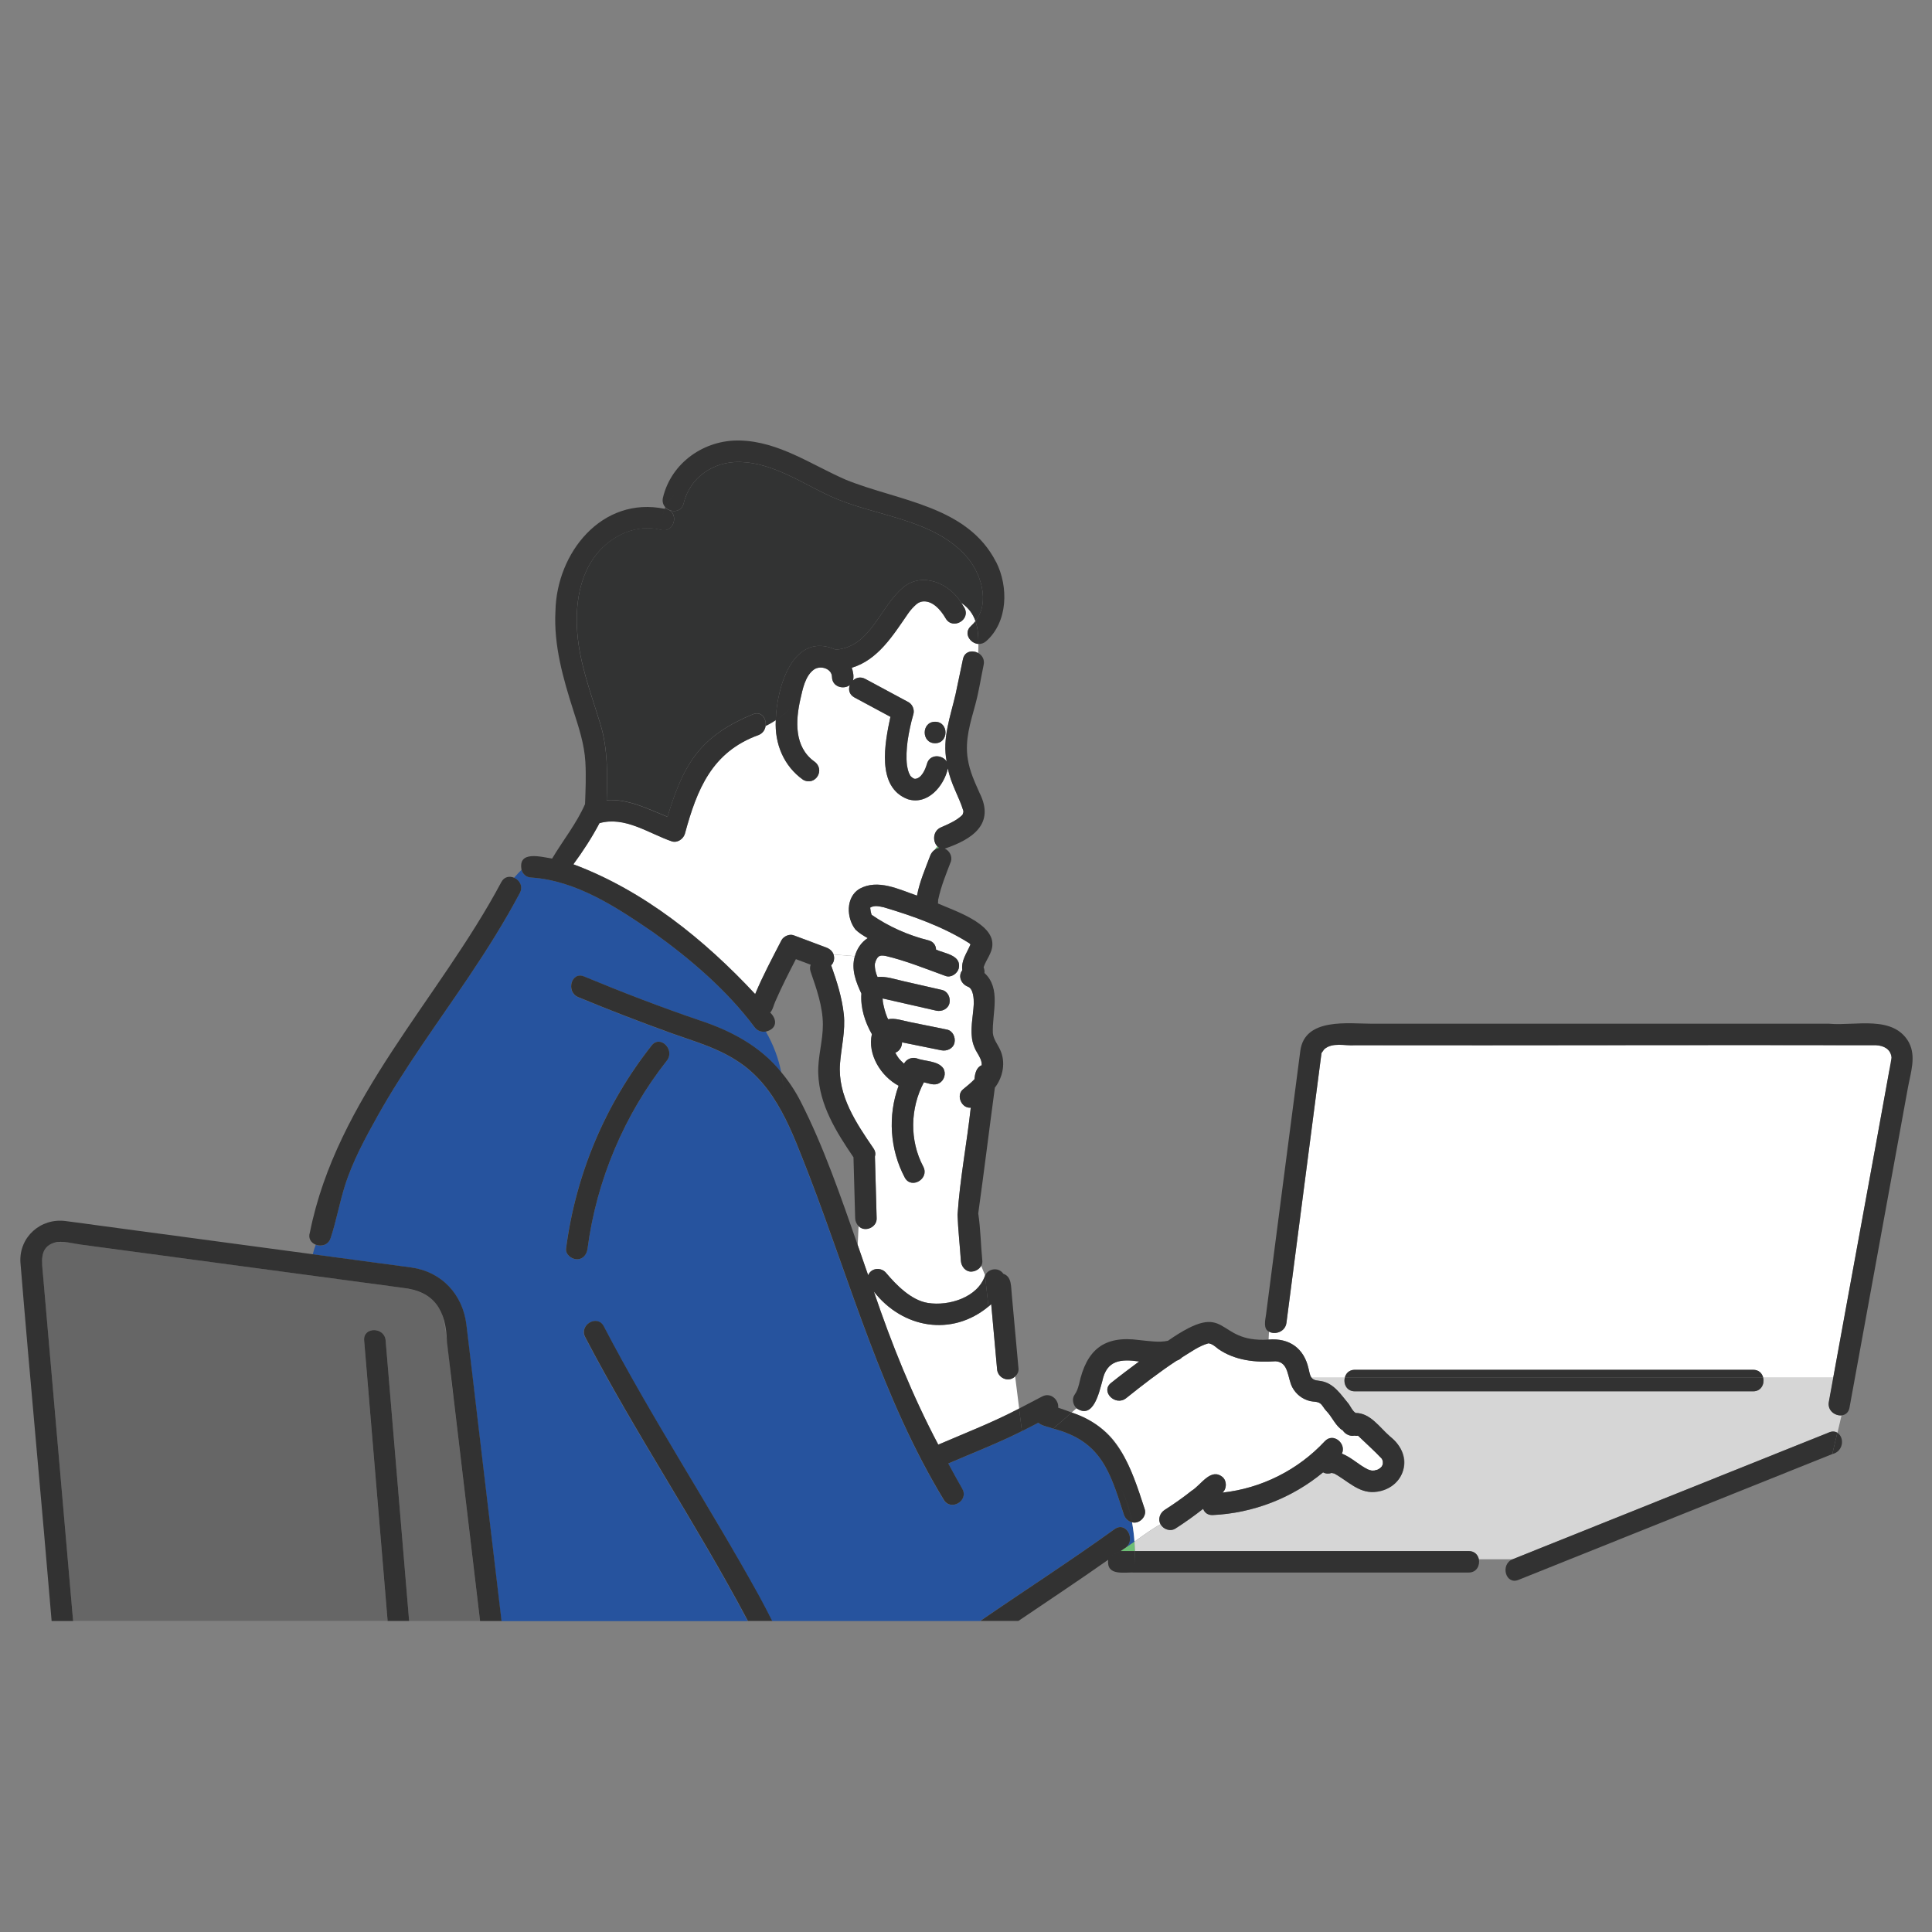 <svg xmlns="http://www.w3.org/2000/svg" id="_&#x30EC;&#x30A4;&#x30E4;&#x30FC;_1" data-name="&#x30EC;&#x30A4;&#x30E4;&#x30FC; 1" width="500" height="500" viewBox="0 0 500 500"><rect x="0" y="0" width="500" height="500" fill="#808080" stroke="none"/><defs><style>      .cls-1 {        fill: #fff;      }      .cls-2 {        fill: #666;      }      .cls-3 {        fill: #323333;      }      .cls-4 {        fill: #323232;      }      .cls-5 {        fill: #d6d6d6;      }      .cls-6 {        fill: #6ebe75;      }      .cls-7 {        fill: #26539e;      }    </style></defs><path class="cls-6" d="m355.07,380.59c.08,0,.13,0,.12,0-.04,0-.07,0-.12,0Z"></path><path class="cls-6" d="m345.25,381.31c-.09-.05-.18-.09-.19-.08-.01,0,.09.04.19.08Z"></path><path class="cls-6" d="m344.48,381.19s.03,0,.08,0c-.03,0-.08,0-.08,0Z"></path><path class="cls-6" d="m242.79,232.92c-.02.1-.03.2-.05.29.02-.1.04-.18.05-.25,0-.02,0-.05,0-.07,0,0,0,.02,0,.03Z"></path><path class="cls-6" d="m356.56,380.33c.05-.02.04-.01,0,0h0Z"></path><path class="cls-6" d="m355.03,380.59s.02,0,.04,0c0,0,0,0,0,0-.01,0-.02,0-.03,0,0,0,0,0,0,0Z"></path><path class="cls-6" d="m242.8,232.83s0,.04,0,.05c.01-.07.03-.13.05-.2.04-.26-.03-.03-.04.15Z"></path><path class="cls-2" d="m99.8,346.9c2.03,24.2,4.05,48.41,6.08,72.61h18.35c-2.3-19.37-4.59-38.74-6.89-58.1-1.09-6.99-1.16-14.61-2.9-21.36-1.84-4.58-5.89-6.19-10.2-6.77-27.73-3.72-55.47-7.45-83.2-11.17-7.41-1.61-11.22-.9-9.93,7.68,2.6,29.9,5.2,59.81,7.8,89.71h81.4c-2.03-24.2-4.05-48.41-6.08-72.61-.3-3.57,5.27-3.54,5.56,0Z"></path><path class="cls-6" d="m290.88,400.8c-.29.2-.58.4-.87.61h3.71c-.03-.82-.07-1.63-.13-2.45-.9.63-1.8,1.26-2.71,1.84Z"></path><path class="cls-5" d="m453.72,360.06h-103.1c-2.12,0-2.98-1.95-2.58-3.54h-8.62c.63.84,1.57.72,2.51.91,3.3.57,5.16,3.56,7.15,5.95.65.98.95,1.75,1.75,2.29,3.83.01,6.22,3.75,8.86,6.04,1.37,1.31,2.75,2.61,3.39,4.45,1.76,4.88-2.44,9.83-7.39,9.97-4.11.29-7.03-2.99-10.38-4.78-.16-.05-.45-.08-.66-.15-.75.28-1.56.23-2.22-.15-8.01,6.64-18.1,10.56-28.54,11.05-1.33.06-2.16-.66-2.5-1.61-2.31,1.81-4.7,3.52-7.17,5.1-1.34.86-3.14.2-3.86-1.11-2.32,1.28-4.53,2.92-6.75,4.49.06.82.1,1.63.13,2.45h86.39c1.5,0,2.36.98,2.61,2.11h8.77c18.09-7.25,36.17-14.5,54.26-21.75,9.21-3.69,18.43-7.39,27.64-11.08.84-.34,1.56-.24,2.12.1l1.06-4.49c-1.68.13-3.65-1.27-3.25-3.48.38-2.1.77-4.2,1.15-6.3h-18.15c.39,1.59-.47,3.54-2.59,3.54Z"></path><path class="cls-1" d="m485.57,270.51c-44.94-.1-89.91.07-134.86,0-2.62.21-5.88-.86-8.02,1.07.02-.02-.68.95-.68.96-3.02,23.27-6.05,46.53-9.07,69.8-.31,2.39-3,3.17-4.53,2.29l-.1,2.06c5.37-.45,9.16,2.23,10.34,7.5.19.72.29,1.72.77,2.34h8.62c.27-1.1,1.12-2.03,2.58-2.03h103.1c1.46,0,2.32.93,2.59,2.03h18.15c4.83-26.47,9.67-52.94,14.5-79.41,1.13-3.51.84-6.25-3.39-6.6Z"></path><path class="cls-1" d="m251.46,329.09c-1.58.07-2.67-1.33-2.78-2.78-.25-3.98-.72-7.96-.86-11.93.6-9.22,2.41-18.5,3.42-27.73-2.34.28-3.88-3.15-2.04-4.71.95-.79,2.07-1.65,3-2.65.11-1.4.47-3.08,1.87-3.61-.01-2.47-2.44-4.44-2.55-7.2-.42-2.96.45-5.78.5-8.72.02-1.23-.09-3.81-1.46-4.39-1.73-.62-2.74-2.67-1.51-4.28-.33-2.57,1.1-4.27,2.12-6.68-.07-.09-.23-.24-.29-.3-6.76-4.28-14.52-7.04-22.15-9.31-1.21-.25-2.45-.6-3.61.13.15-.13.11.17.09.05.08.61.15,1.15.37,1.77,4.41,3.05,9.51,5.31,14.7,6.6,1.35.33,1.94,1.34,1.97,2.41,2.27,1.02,6.65,1.42,5.87,4.87-.37,1.35-2.02,2.48-3.42,1.94-5.11-1.84-10.2-3.94-15.49-5.18-.65-.11-1.43-.23-1.94.26.14-.12-.13.16-.26.3-.09.16-.3.55-.37.73-.07.2-.14.53-.22.7-.09,1.18.2,2.38.68,3.46,2.15-.24,4.65.61,6.64,1.06,3.35.76,6.69,1.53,10.04,2.29,1.52.35,2.26,2.01,1.94,3.42-.34,1.51-2.01,2.27-3.42,1.94-4.63-1.05-9.24-2.12-13.88-3.16,0,.27.05.6.06.85.24,1.35.57,2.67,1.09,3.95.08.19.17.39.27.58,1.84-.38,3.83.39,5.63.73,3.2.65,6.41,1.3,9.61,1.95,1.52.31,2.26,2.04,1.94,3.42-.35,1.53-2,2.23-3.42,1.94-3.39-.69-6.77-1.37-10.16-2.06.05,1.08-.64,2.32-1.74,2.68.26.51.56,1,.9,1.46.4.49.86.96,1.36,1.37.61-1.16,1.96-1.72,3.2-1.39,2.18.83,5.54.6,6.96,2.6.79,1.26.29,3.09-1,3.81-1.27.78-2.71.09-4.02-.19-3.57,6.73-3.75,15.03-.16,21.82,1.67,3.17-3.13,5.97-4.8,2.81-3.86-7.3-4.4-16.06-1.58-23.74-4.58-2.43-8.1-8.1-6.92-13.35-1.8-3.14-2.98-6.85-2.71-10.5-1.42-3.01-2.69-6.31-1.7-9.66l-5.52-.45c.32.89.14,2.1-.62,2.79,1.46,4.11,2.79,8.28,3.27,12.64.47,4.38-.65,8.49-.98,12.82-.63,8.29,4.19,15.37,8.66,21.91.51.75.59,1.48.38,2.11.17,5.32.3,10.65.45,15.97.11,2.34-3.1,3.72-4.67,2.01l-.23,4.95c.91,2.6,1.8,5.19,2.7,7.79.85-2.02,3.5-2.11,4.74-.48,2.36,2.79,6.34,6.99,10.73,7.66,5.39.86,12.9-1.41,14.78-7.09l-.02-.17-.98-2.36c-.49.87-1.5,1.45-2.48,1.5Z"></path><path class="cls-6" d="m254.96,330.07l-.05-.12.02.17s.02-.03.03-.05Z"></path><path class="cls-1" d="m251.29,162.01c.45-.4.82-.82,1.16-1.26-.63-1.83-1.75-3.43-3.67-4.72.27.4.53.81.77,1.22,1.81,3.1-3,5.9-4.8,2.81-1.3-2.26-3.52-4.79-6.15-4.37-.16.03-.31.08-.47.13-.35.14-.66.31-.97.57-.86.77-1.48,1.44-2.14,2.39-3.94,5.72-7.84,12.03-14.58,14.04.32.99.61,2.25.3,3.3.79-.74,1.96-1.07,3.19-.41,3.72,2,7.45,4.01,11.17,6.01,1.06.57,1.62,2,1.28,3.14-.67,2.28-1.16,4.61-1.5,6.96-.26,2.09-.39,4.14-.16,6.23.11.71.28,1.43.55,2.09.11.22.25.48.36.69.16.15.32.32.48.47-.52-.5.07.02.24.13.03.01.04.02.06.03.12.04.25.09.37.12,1.69-.09,2.68-2.38,3.11-3.88.72-2.64,4.01-2.4,5.11-.6-1.2-6,.98-11.69,2.3-17.42.63-3.03,1.27-6.06,1.91-9.09.44-2.08,2.5-2.39,3.95-1.58.03-.79.05-1.58.06-2.35-2.16-.13-3.98-2.84-1.93-4.65Zm-9.28,30.34c-3.59,0-3.58-5.56,0-5.56s3.58,5.56,0,5.56Z"></path><path class="cls-3" d="m171.04,137.1c-6.24-1.61-12.75,1.42-16.66,6.32-4.45,5.57-5.49,13.16-4.99,20.07.6,8.26,3.6,16.05,6,23.9,1.96,6.45,1.82,13.04,1.62,19.67,5.57-.38,10.52,2.21,15.75,4.32,1.68-5.53,3.64-11.15,7.08-15.79,3.84-5.18,9.15-8.34,15.03-10.76,2.21-.91,3.57,1.18,3.27,3.07.91-.42,1.79-.92,2.63-1.49.21-8.38,4.42-23.2,15.54-18.27,9.12-.76,11.27-11.02,17.5-16.17,4.97-4.05,11.99-.95,14.97,4.05,1.92,1.28,3.03,2.89,3.67,4.72,3.87-4.98,1.41-12.6-2.5-16.92-8.8-9.73-23.73-10.18-35.05-15.4-7.47-3.44-14.94-8.67-23.44-8.86-6.81-.16-12.92,3.95-14.53,10.71-.59,2.46-3.43,2.44-4.76.99-.06.12-.11.26-.16.39,3.91.33,2.83,6.39-.98,5.46Z"></path><path class="cls-1" d="m249.24,209.6c-1.21-3.73-3.23-6.87-3.92-10.74-1.02,4.54-5.17,9.56-10.35,7.99-8.26-3.07-5.96-14.61-4.53-21.33l-9.31-5.01c-1.38-.74-1.62-2.08-1.19-3.21-1.57,1.22-4.57.53-4.62-2.09-.05-2.23-3.06-3.09-4.69-1.91-2.27,1.64-2.92,5.11-3.49,7.65-1.27,5.58-1.62,12.3,3.52,16.07,3.09,2.11.38,6.54-2.81,4.8-5.02-3.54-7.4-9.34-7.08-15.4-.84.56-1.72,1.07-2.63,1.49-.15.95-.71,1.85-1.79,2.29-12.1,4.37-15.96,14.04-19.09,25.57-.4,1.37-1.98,2.44-3.42,1.94-6.03-2.09-12.09-6.54-18.68-4.7-1.96,3.72-4.28,7.28-6.76,10.65,18.21,6.81,33.9,19.48,47.05,33.59,1.99-4.79,4.44-9.34,6.81-13.94.54-1.01,2.04-1.69,3.14-1.28,2.82,1.06,5.65,2.12,8.47,3.18.92.34,1.59.98,1.88,1.8l5.52.45c.51-1.9,1.67-3.65,3.32-4.69-1.13-.64-2.3-1.34-3.16-2.21-2.37-2.98-2.57-8.37,1.02-10.54,4.76-2.65,10.23.15,14.9,1.75.67-3.62,2.14-6.94,3.42-10.35.27-.67.69-1.19,1.21-1.54.17-.3.38-.58.65-.83-1.28-1.24-1.27-4.05.98-4.97,1.98-.84,4.05-1.8,5.4-3.11.05-.06.13-.19.2-.3-.03-.02.09-.45.13-.42,0-.15,0-.32,0-.39.02.1.11.31-.07-.28Z"></path><path class="cls-6" d="m241.95,219.9c.34-.23.72-.4,1.15-.46-.18-.1-.34-.23-.49-.38-.28.26-.49.54-.65.83Z"></path><path class="cls-7" d="m253.79,419.42c11.53-7.93,23.31-15.5,34.66-23.69,3.18-2.22,5.78,3.29,2.43,5.07.92-.58,1.82-1.2,2.71-1.84-.12-1.66-.32-3.33-.63-4.99-.96-.23-1.75-.97-2.1-1.96-3.56-11.05-5.83-19.05-18.29-22.28l-.79.69.79-.69c-1.27-.51-2.82-.65-3.87-1.52-1.41.74-2.82,1.46-4.24,2.17l.02.14-.02-.14c-6.2,3.14-12.7,5.63-19.08,8.39,1.19,2.19,2.38,4.38,3.62,6.54,1.79,3.11-3.02,5.91-4.8,2.81-15.86-26.17-23.98-55.74-34.88-84.07-4.3-10.89-8.36-23.11-18.82-29.63-5.13-3.33-10.98-4.94-16.68-6.99-8.13-2.93-16.19-6.05-24.18-9.35-3.27-1.35-1.83-6.73,1.48-5.36,9.88,4.08,19.87,7.94,29.98,11.39,8.05,2.65,15.71,6.71,21.09,13.42-.7-3.53-1.97-7.05-4-10.58-1.02.19-2.15-.1-2.92-1.13-7.11-9.52-16.61-17.67-26.23-24.55-9.46-6.46-19.79-13.37-31.53-14.18-1.41-.05-2.25-.94-2.55-1.99-.67.68-1.31,1.37-1.93,2.08,1.38.6,2.4,2.22,1.48,3.94-3.92,7.41-8.39,14.5-13.06,21.45-8.05,11.98-16.67,23.6-23.73,36.21-3.24,5.79-6.56,11.91-8.54,18.27-1.38,4.42-2.19,9.01-3.65,13.4-.61,1.82-2.44,2.23-3.83,1.7-.31.82-.56,1.65-.76,2.47,8.49,1.14,16.97,2.27,25.46,3.42,7.87,1.09,13.3,6.96,14.26,14.76,3.06,25.57,6.04,51.16,9.09,76.74h63.78s0-.02-.01-.02h-1.08,1.08c-13.22-24.96-29.03-48.39-42.1-73.44-1.66-3.17,3.14-5.98,4.8-2.81,13.46,26.02,30.07,50.25,43.58,76.25h53.85s.06-.04.09-.06Zm-81.21-144.94c-11.02,13.97-18.22,30.99-20.53,48.64-.19,1.48-1.12,2.8-2.78,2.78-1.36-.01-2.98-1.28-2.78-2.78,2.52-19.27,10.12-37.32,22.16-52.57,2.22-2.81,6.13,1.15,3.93,3.93Z"></path><path class="cls-1" d="m262.71,356.23c-1.77,1.7-4.6.33-4.67-2.01-.5-5.57-1.01-11.13-1.51-16.7-.22.22-.47.4-.7.6l.03.3-.03-.3c-9.47,7.87-22.2,5.7-29.67-3.86,4.6,13.58,9.97,26.93,16.67,39.61,7.33-3.15,14.06-5.74,20.93-9.34l-1.04-8.3Z"></path><path class="cls-1" d="m357.83,378.02s-.07-.18-.1-.28c-.08-.13-.14-.24-.19-.31-1.94-2.04-4.05-3.92-6.08-5.88-.28.05-.59.05-.93-.02-1.13.25-2.39-.36-3-1.32-1.92-1.15-2.79-3.6-4.37-5.17-.53-.54-.89-1.41-1.51-1.85-.72-.52-1.72-.4-2.55-.59-1.99-.46-3.64-1.73-4.62-3.52-1.33-2.43-.87-6.57-4.35-6.79-5.13.37-10.52-.17-14.88-3.21-.75-.59-1.53-1.32-2.51-1.44-2.52.7-4.6,2.31-6.82,3.63-.37.38-.85.7-1.38.85-4.57,3-8.93,6.39-13.08,9.71-2.77,2.22-6.73-1.7-3.93-3.93,2.38-1.91,4.83-3.74,7.28-5.56-4.78-.67-8.39-.39-9.53,5.05-.83,2.97-2.33,10.04-6.67,7.06l-1.26,1.1c4.2,1.62,8.14,3.72,11.01,7.4,3.99,5.13,5.78,11.52,7.88,17.57.66,1.9-1.38,3.98-3.27,3.44.3,1.66.51,3.33.63,4.99,2.23-1.57,4.43-3.21,6.75-4.49-.74-1.28-.14-2.93,1.05-3.69,2.41-1.55,4.76-3.19,7-4.97,2.43-1.46,4.96-6.1,8.05-3.51,1.09,1,1.08,3.04-.07,3.99,10.08-1.1,19.55-5.85,26.48-13.29,2.23-2.39,5.66.66,4.43,3.2,2.49.96,4.37,2.95,6.76,4.1.32.11.64.22.97.29.02,0,.03,0,.04,0,.07-.01.11-.01.12,0,.18,0,.35,0,.53-.02.22-.11.54-.13.78-.21.23-.1.4-.22.66-.39.18-.16.25-.22.39-.37.08-.12.14-.26.22-.38.03-.13.09-.3.12-.39,0-.18,0-.35,0-.53-.02-.09-.05-.24-.06-.28Z"></path><path class="cls-6" d="m342.05,272.27c-.01.09-.02.17-.03.26.05-.04.18-1.38.03-.26Z"></path><path class="cls-4" d="m242.8,232.96c.02-.12.04-.21.05-.27-.01.07-.03.13-.05.2,0,.02,0,.04,0,.07Z"></path><path class="cls-4" d="m242,192.35c3.58,0,3.59-5.56,0-5.56s-3.59,5.56,0,5.56Z"></path><path class="cls-4" d="m494.09,269.89c-4-7.34-13.86-4.33-20.7-4.95-39.41,0-78.81,0-118.22,0-6.2,0-17.51-1.66-18.65,7.02-2.99,22.74-5.91,45.49-8.87,68.24-.2,1.45-.78,3.69.75,4.42l.19-3.98-.19,3.98c1.53.88,4.22.1,4.53-2.29,3.02-23.27,6.05-46.53,9.07-69.8,0,0,.7-.97.68-.96,2.13-1.93,5.4-.86,8.02-1.07,44.95.07,89.92-.1,134.86,0,1.92.07,3.74,1.02,3.99,3.17-4.94,27.53-10.11,55.25-15.11,82.85h4.44-4.44c-.38,2.1-.77,4.2-1.15,6.3-.4,2.2,1.57,3.61,3.25,3.48l1.49-6.35-1.49,6.35c.99-.08,1.88-.69,2.11-2,4.13-22.63,8.26-45.27,12.4-67.9.91-4.99,1.82-9.98,2.73-14.97.69-3.76,2.15-7.98.29-11.54Zm-152.08,2.64c.01-.09.02-.17.03-.26.14-1.12.01.22-.03.26Z"></path><path class="cls-4" d="m348.03,356.53c-.39,1.59.46,3.54,2.58,3.54h103.1c2.12,0,2.97-1.95,2.59-3.54h-108.27Z"></path><path class="cls-4" d="m453.72,354.5h-103.1c-1.46,0-2.32.93-2.58,2.03h108.27c-.27-1.1-1.12-2.03-2.59-2.03Z"></path><path class="cls-4" d="m196.56,413.21c-12.99-23.58-27.86-46.08-40.3-69.97-1.66-3.17-6.47-.36-4.8,2.81,13.07,25.05,28.88,48.48,42.1,73.44h6.28c-1.08-2.11-2.15-4.22-3.28-6.28Z"></path><path class="cls-4" d="m193.56,419.49s0,.02.01.02h6.28s0-.02-.01-.02h-6.28Z"></path><path class="cls-4" d="m286.79,403.67c-.46,4.31,4.15,3.16,7.02,3.3,0-1.85-.01-3.71-.08-5.56h-3.71c.29-.21.58-.41.87-.61-2.01,1.28-4.1,2.36-6.35,2.92,2.25-.56,4.33-1.64,6.35-2.92,3.34-1.77.75-7.29-2.43-5.07-11.38,8.22-23.19,15.8-34.75,23.76h9.86c7.76-5.25,15.56-10.43,23.23-15.82Z"></path><path class="cls-4" d="m382.72,403.52h-6.69,6.69c-.24-1.13-1.11-2.11-2.61-2.11h-86.39c.07,1.85.08,3.71.08,5.56h86.31c2.08,0,2.94-1.88,2.61-3.45Z"></path><path class="cls-4" d="m226.45,299.4s0-.06-.01-.09c.2-.63.13-1.37-.38-2.11-4.47-6.54-9.29-13.62-8.66-21.91.33-4.33,1.44-8.44.98-12.82-.48-4.36-1.81-8.53-3.27-12.64.76-.7.94-1.9.62-2.79l-4.74-.38,4.74.38c-.28-.82-.96-1.46-1.88-1.8-2.82-1.06-5.65-2.12-8.47-3.18-1.1-.41-2.6.27-3.14,1.28-2.37,4.6-4.81,9.15-6.81,13.94-13.15-14.11-28.84-26.79-47.05-33.59,2.48-3.37,4.8-6.93,6.76-10.65,6.59-1.84,12.65,2.6,18.68,4.7,1.44.5,3.02-.58,3.42-1.94,3.13-11.53,7-21.21,19.09-25.57,1.09-.45,1.65-1.35,1.79-2.29-2.56,1.18-5.36,1.65-8.16.72,2.8.93,5.6.46,8.16-.72.3-1.89-1.06-3.98-3.27-3.07-5.88,2.42-11.19,5.58-15.03,10.76-3.44,4.64-5.4,10.26-7.08,15.79-5.23-2.11-10.18-4.7-15.75-4.32.2-6.63.34-13.22-1.62-19.67-2.39-7.85-5.4-15.64-6-23.9-.5-6.91.54-14.5,4.99-20.07,3.92-4.9,10.42-7.94,16.66-6.32,3.8.94,4.89-5.13.98-5.46-.36.91-.59,1.95-.59,3.21,0-1.27.23-2.31.59-3.21-16.21-3.32-27.96,11.35-28.25,26.5-.48,8.81,1.99,17.44,4.65,25.75,1.4,4.38,2.82,8.6,3.09,13.22.22,3.65.05,7.3-.08,10.95-2.2,5.04-5.76,9.45-8.52,14.1-3.01-.48-8.89-2.12-7.91,2.92.4-.41.8-.81,1.21-1.22-.4.4-.81.81-1.21,1.22.3,1.05,1.15,1.95,2.55,1.99,11.74.81,22.07,7.72,31.53,14.18,9.62,6.88,19.12,15.03,26.23,24.55.77,1.03,1.9,1.31,2.92,1.13-.79-1.38-1.65-2.75-2.69-4.13,1.03,1.38,1.9,2.75,2.69,4.13,2.71-.62,3.14-2.95,1.12-4.92.73-.79.89-1.98,1.35-2.94,1.61-3.7,3.44-7.3,5.3-10.88,1.28.48,2.55.96,3.83,1.44-.21.51-.25,1.11-.02,1.8,1.51,4.4,3.14,8.93,3.17,13.63.03,4.28-1.35,8.44-1.2,12.73.27,8.11,4.68,15.16,9.12,21.68.15,5.27.29,10.54.44,15.81.02.75.36,1.48.89,2.01l.3-6.45-.3,6.45c1.57,1.71,4.78.33,4.67-2.01-.15-5.29-.29-10.59-.44-15.88Z"></path><path class="cls-4" d="m133.06,227.16c-2.4,2.74-4.28,5.74-4.28,9.69,0-3.94,1.87-6.95,4.28-9.69-1.15-.5-2.56-.31-3.32,1.13-16.2,30.38-42.6,55.97-49.54,90.66-.52,1.57.34,2.72,1.53,3.18.69-1.85,1.62-3.7,2.54-5.55-.93,1.85-1.85,3.7-2.54,5.55,1.39.53,3.22.13,3.83-1.7,1.46-4.39,2.27-8.98,3.65-13.4,1.98-6.36,5.3-12.48,8.54-18.27,7.06-12.61,15.68-24.23,23.73-36.21,4.67-6.95,9.13-14.05,13.06-21.45.91-1.72-.1-3.34-1.48-3.94Z"></path><path class="cls-4" d="m273.86,364.32c.22-1.94-1.88-4.12-4.17-2.9-1.98,1.05-3.96,2.09-5.95,3.11l.73,5.85c1.42-.71,2.84-1.43,4.24-2.17,1.04.87,2.6,1.02,3.87,1.52l4.77-4.17c-1.15-.44-2.32-.86-3.49-1.25Z"></path><path class="cls-4" d="m256.52,337.52c.5,5.57,1.01,11.13,1.51,16.7.07,2.34,2.9,3.71,4.67,2.01l-1.51-12.05,1.51,12.05c.58-.51.96-1.23.89-2.01-.58-6.39-1.16-12.78-1.74-19.17-.23-1.91.06-4.67-2.18-5.39-1.2-1.8-3.93-1.42-4.75.47l.89,8c.23-.2.48-.39.7-.6Z"></path><path class="cls-4" d="m264.48,370.38l-.73-5.85c-6.87,3.6-13.6,6.19-20.93,9.34-6.7-12.69-12.07-26.03-16.67-39.61,7.47,9.57,20.21,11.73,29.67,3.86l-.89-8c-1.88,5.68-9.39,7.95-14.78,7.09-4.38-.66-8.37-4.87-10.73-7.66-1.23-1.63-3.89-1.54-4.74.48-.9-2.6-1.79-5.2-2.7-7.79l-.29,6.3.29-6.3c-4.38-12.51-8.76-25.38-14.79-37.2-1.37-2.68-3.05-5.21-4.98-7.53.5,2.51.73,5.02.73,7.54,0-2.51-.24-5.02-.73-7.54-5.38-6.72-13.04-10.77-21.09-13.42-10.12-3.45-20.11-7.3-29.98-11.39-3.31-1.37-4.75,4.01-1.48,5.36,7.98,3.3,16.05,6.42,24.18,9.35,5.7,2.05,11.55,3.66,16.69,6.99,10.46,6.52,14.52,18.74,18.82,29.63,10.9,28.34,19.02,57.91,34.88,84.07,1.78,3.1,6.59.31,4.8-2.81-1.24-2.16-2.43-4.35-3.62-6.54,6.37-2.76,12.87-5.25,19.08-8.39Z"></path><path class="cls-4" d="m296.24,390.53c-3.51-10.93-6.91-21.13-18.89-24.97l-4.77,4.17c12.47,3.24,14.72,11.23,18.29,22.28.34.99,1.14,1.73,2.1,1.96-.54-2.93-1.41-5.86-2.87-8.8,1.47,2.93,2.34,5.86,2.87,8.8,1.89.54,3.93-1.54,3.27-3.44Z"></path><path class="cls-4" d="m258.81,271.63c-.67-1.46-1.7-2.63-1.86-4.29-.22-5.12,2.22-11.52-2.18-15.54.08-.42-.03-1.01-.21-1.48.65-2,2.24-3.66,2.27-5.88.16-5.51-9.78-8.73-14.09-10.62.05-.28.03-.57.05-.86-.01.07-.03.15-.05.25.02-.11.03-.22.05-.32,0-.14.09-.5.05-.2.71-3.36,2.03-6.56,3.26-9.76.41-1.28-.36-2.79-1.6-3.3,6.99-2.37,13.11-6.29,9.01-14.41-1.27-2.9-2.51-5.46-3.04-8.73-.82-5.03.67-9.43,1.96-14.21.9-3.34,1.43-6.83,2.14-10.22.3-1.42-.42-2.5-1.41-3.06-.06,1.57-.15,3.18-.15,4.79,0-1.61.09-3.22.15-4.79-1.45-.81-3.51-.5-3.95,1.58-.64,3.03-1.27,6.06-1.91,9.09-1.32,5.73-3.5,11.43-2.3,17.42-1.1-1.8-4.39-2.04-5.11.6-.43,1.5-1.42,3.79-3.11,3.88-.13-.03-.25-.07-.37-.12-.02-.01-.03-.02-.06-.03-.17-.11-.77-.63-.24-.13-.16-.15-.32-.33-.48-.47-.1-.22-.24-.47-.36-.69-.27-.66-.44-1.38-.55-2.09-.23-2.09-.11-4.14.16-6.23.35-2.35.83-4.69,1.5-6.96.35-1.14-.22-2.57-1.28-3.14-3.72-2-7.45-4.01-11.17-6.01-1.23-.66-2.4-.33-3.19.41.31-1.05.02-2.31-.3-3.3,6.74-2.01,10.64-8.32,14.58-14.04.67-.95,1.28-1.62,2.14-2.39.31-.26.62-.43.97-.57.15-.05.31-.09.47-.13,2.63-.42,4.85,2.11,6.15,4.37,1.8,3.09,6.61.3,4.8-2.81-.24-.41-.5-.82-.77-1.22-.41-.27-.85-.53-1.33-.77.48.24.92.5,1.33.77-2.99-5-10-8.1-14.97-4.05-6.23,5.15-8.38,15.42-17.5,16.17-11.12-4.93-15.33,9.88-15.54,18.27,1.49-1,2.86-2.18,4.04-3.35-1.18,1.18-2.54,2.35-4.04,3.35-.32,6.06,2.06,11.85,7.08,15.4,3.18,1.74,5.9-2.69,2.81-4.8-5.14-3.77-4.79-10.49-3.52-16.07.58-2.54,1.23-6,3.49-7.65,1.63-1.18,4.65-.33,4.69,1.91.05,2.62,3.05,3.32,4.62,2.09-.43,1.13-.2,2.46,1.19,3.21l9.31,5.01c-1.44,6.71-3.73,18.26,4.53,21.33,5.17,1.57,9.33-3.45,10.35-7.99.62,3.77,3.12,7.82,3.99,11.02.01.07,0,.24,0,.39-.04-.03-.16.4-.13.42-.07.12-.15.25-.2.3-1.35,1.31-3.42,2.27-5.4,3.11-2.24.92-2.26,3.73-.98,4.97.3-.28.67-.54,1.13-.77-.46.23-.83.49-1.13.77.15.15.31.28.49.38-.43.05-.81.23-1.15.46-1.14,2.01-.07,4.84-.07,7.67,0-2.83-1.07-5.66.07-7.67-.52.35-.95.87-1.21,1.54-1.27,3.41-2.75,6.73-3.42,10.35-4.67-1.59-10.14-4.4-14.9-1.75-3.59,2.17-3.38,7.56-1.02,10.54.87.86,2.03,1.57,3.16,2.21-1.65,1.04-2.81,2.79-3.32,4.69l4.97.4-4.97-.4c-.99,3.35.28,6.65,1.7,9.66-.27,3.65.91,7.36,2.71,10.5-1.18,5.25,2.34,10.91,6.92,13.35-2.82,7.68-2.29,16.44,1.58,23.74,1.67,3.17,6.48.36,4.8-2.81-3.59-6.79-3.41-15.09.16-21.82,1.31.28,2.75.96,4.02.19,1.29-.72,1.79-2.54,1-3.81-1.41-2-4.78-1.76-6.96-2.6-1.24-.33-2.59.23-3.2,1.39-.49-.41-.95-.87-1.36-1.37-.34-.46-.64-.96-.9-1.46,1.1-.36,1.79-1.6,1.74-2.68,3.39.69,6.78,1.37,10.16,2.06,1.42.29,3.07-.41,3.42-1.94.32-1.39-.42-3.11-1.94-3.42-3.2-.65-6.41-1.3-9.61-1.95-1.8-.34-3.79-1.11-5.63-.73-.09-.19-.18-.38-.27-.58-.52-1.28-.85-2.6-1.09-3.95-.01-.25-.05-.59-.06-.85,4.63,1.04,9.25,2.11,13.88,3.16,1.42.32,3.08-.43,3.42-1.94.32-1.42-.43-3.07-1.94-3.42-3.35-.76-6.69-1.53-10.04-2.29-1.99-.45-4.49-1.3-6.64-1.06-.48-1.08-.76-2.28-.68-3.46.08-.17.15-.5.22-.7.07-.19.28-.57.37-.73.13-.14.4-.43.26-.3.51-.49,1.29-.37,1.94-.26,5.28,1.24,10.38,3.34,15.49,5.18,1.4.54,3.05-.59,3.42-1.94.78-3.45-3.59-3.85-5.87-4.87-.03-1.06-.63-2.07-1.97-2.41-5.19-1.29-10.3-3.54-14.7-6.6-.22-.62-.3-1.16-.37-1.77.01.12.06-.18-.09-.05,1.16-.73,2.39-.38,3.6-.13,7.63,2.27,15.4,5.03,22.15,9.31.06.06.21.2.29.3-1.02,2.41-2.44,4.11-2.12,6.68-1.23,1.61-.22,3.65,1.51,4.28,1.37.58,1.48,3.16,1.46,4.39-.23,4.29-1.6,8.89.94,12.8.58,1.01,1.21,1.92,1.11,3.12-1.4.54-1.76,2.21-1.87,3.61-.93,1-2.05,1.86-3,2.65-1.84,1.57-.3,5,2.04,4.71-1.01,9.23-2.82,18.51-3.42,27.73.14,3.98.61,7.96.86,11.93.11,1.45,1.2,2.85,2.78,2.78,1.41-.06,2.9-1.23,2.78-2.78-.41-4.09-.44-8.24-1.06-12.29,1.51-10.83,2.84-21.7,4.3-32.54,2.12-2.73,2.88-6.65,1.34-9.86Z"></path><path class="cls-4" d="m473.38,370.69c-27.3,10.94-54.6,21.89-81.9,32.83h7.7-7.7s0,0,0,0c-3.28,1.32-1.85,6.7,1.48,5.36,27.08-10.86,54.16-21.71,81.24-32.57l1.3-5.52c-.55-.35-1.27-.44-2.12-.1Z"></path><path class="cls-4" d="m475.5,370.79l-1.3,5.52c2.85-.64,3.26-4.25,1.3-5.52Z"></path><path class="cls-4" d="m359.69,371.71c-2.64-2.28-5.03-6.03-8.86-6.04-.8-.54-1.1-1.3-1.75-2.29-2-2.39-3.85-5.38-7.15-5.95-.94-.19-1.88-.07-2.51-.91h-2.5,2.5c-.48-.62-.57-1.62-.77-2.34-1.18-5.27-4.98-7.95-10.34-7.5l-.26,5.54.26-5.54c-14.29.95-9.86-10.92-26.05.31-2.3.5-4.93.06-7.39-.18-9.19-1.26-13.7,2.54-15.61,11.4-.4,1.37-.49,1.76-1.19,2.79-.73,1.08-.37,2.6.54,3.46l2.01-1.76-2.01,1.76c4.34,2.98,5.84-4.09,6.67-7.06,1.13-5.43,4.77-5.73,9.53-5.05-2.45,1.82-4.9,3.65-7.28,5.56-2.8,2.24,1.16,6.15,3.93,3.93,4.15-3.32,8.51-6.71,13.08-9.71.54-.15,1.01-.47,1.38-.85,2.21-1.33,4.3-2.93,6.82-3.63.99.12,1.76.84,2.51,1.44,4.36,3.04,9.75,3.58,14.88,3.21,3.48.22,3.02,4.36,4.35,6.79.98,1.79,2.63,3.06,4.62,3.52.83.19,1.83.07,2.55.59.62.44.98,1.3,1.51,1.85,1.58,1.56,2.45,4.01,4.37,5.17.62.96,1.87,1.57,3,1.32.33.07.64.07.93.02,2.03,1.96,4.14,3.83,6.08,5.88.04.08.11.19.19.31.09.24.11.31.15.55,0,.18,0,.35,0,.53-.03.09-.08.26-.12.39-.08.12-.14.26-.22.38-.13.15-.21.21-.39.37-.26.17-.43.28-.66.39-.24.07-.55.1-.78.21-.18.02-.35.02-.53.02.01,0-.04.02-.12,0-.01,0-.02,0-.04,0,0,0,0,0,0,0,.02,0,.02,0,.03,0-.02,0-.03,0-.04,0-.33-.07-.65-.17-.97-.29-2.39-1.14-4.27-3.13-6.76-4.1,1.23-2.54-2.2-5.59-4.43-3.2-6.93,7.44-16.4,12.19-26.48,13.29,1.15-.96,1.16-2.99.07-3.99-3.09-2.59-5.62,2.05-8.05,3.51-2.24,1.79-4.59,3.43-7,4.97-1.19.76-1.79,2.41-1.05,3.69,1.47-.81,2.98-1.48,4.58-1.88-1.6.4-3.11,1.07-4.58,1.88.72,1.31,2.52,1.97,3.86,1.11,2.47-1.58,4.86-3.29,7.17-5.1.34.95,1.17,1.68,2.5,1.61,10.45-.49,20.54-4.41,28.54-11.05.66.38,1.47.42,2.22.15.21.08.5.11.66.15,3.35,1.79,6.27,5.08,10.38,4.78,8.1-.66,10.46-9.57,4-14.42Zm-15.21,9.48s.05,0,.08,0c-.03,0-.08,0-.08,0Zm.58.04s.1.03.19.08c-.1-.03-.2-.07-.19-.08Z"></path><path class="cls-4" d="m355.15,380.58s.02,0,.04,0c0,0-.04,0-.12,0,0,0,0,0,0,0,.03,0,.06,0,.08,0Z"></path><path class="cls-4" d="m123.75,368.5c-1.02-8.57-1.99-17.15-3.05-25.72-.96-7.8-6.4-13.67-14.26-14.76-8.49-1.14-16.97-2.27-25.46-3.42-.25,1.03-.4,2.07-.4,3.1,0-1.03.15-2.07.4-3.1-18.23-2.45-36.47-4.9-54.7-7.34-3.13-.42-6.25-.87-9.38-1.26-6.37-.8-11.95,4.11-11.62,10.63,2.54,30.97,5.49,61.92,8.08,92.89h5.56c-2.6-29.9-5.2-59.81-7.8-89.71-.27-3.08-1-7.01,2.91-8.2,2.02-.62,4.99.24,7.02.51,27.73,3.72,55.47,7.45,83.2,11.17,8.25.94,11.17,5.8,11.42,13.95,2.86,24.09,5.71,48.19,8.57,72.28h5.56c-2.02-17-4.03-34.01-6.05-51.01Z"></path><path class="cls-4" d="m99.8,346.9c-.3-3.54-5.86-3.57-5.56,0,2.03,24.2,4.05,48.41,6.08,72.61h5.56c-2.03-24.2-4.05-48.41-6.08-72.61Z"></path><path class="cls-4" d="m152.06,323.12c2.31-17.65,9.5-34.67,20.53-48.64,2.19-2.78-1.72-6.74-3.93-3.93-12.04,15.26-19.64,33.31-22.16,52.57-.2,1.5,1.42,2.77,2.78,2.78,1.66.02,2.59-1.3,2.78-2.78Z"></path><path class="cls-4" d="m251.29,162.01c-2.05,1.82-.23,4.52,1.93,4.65,0-2.12-.15-4.12-.77-5.92-.34.44-.72.87-1.16,1.26Z"></path><path class="cls-4" d="m257.79,145.46c-7.46-14.64-25.32-15.77-38.93-21.32-8.92-3.89-17.32-9.89-27.39-10.14-9.19-.22-17.73,5.71-19.9,14.79-.24,1.02.05,1.86.6,2.46.71-1.55,1.83-2.68,2.96-3.81-1.13,1.13-2.25,2.27-2.96,3.81,1.33,1.45,4.17,1.48,4.76-.99,1.61-6.76,7.72-10.86,14.53-10.71,8.5.19,15.97,5.42,23.44,8.86,11.32,5.22,26.25,5.67,35.05,15.4,3.91,4.32,6.36,11.95,2.5,16.92.62,1.79.77,3.8.77,5.92.67.04,1.37-.16,2.01-.72,5.66-5.01,5.79-14.11,2.57-20.49Z"></path></svg>